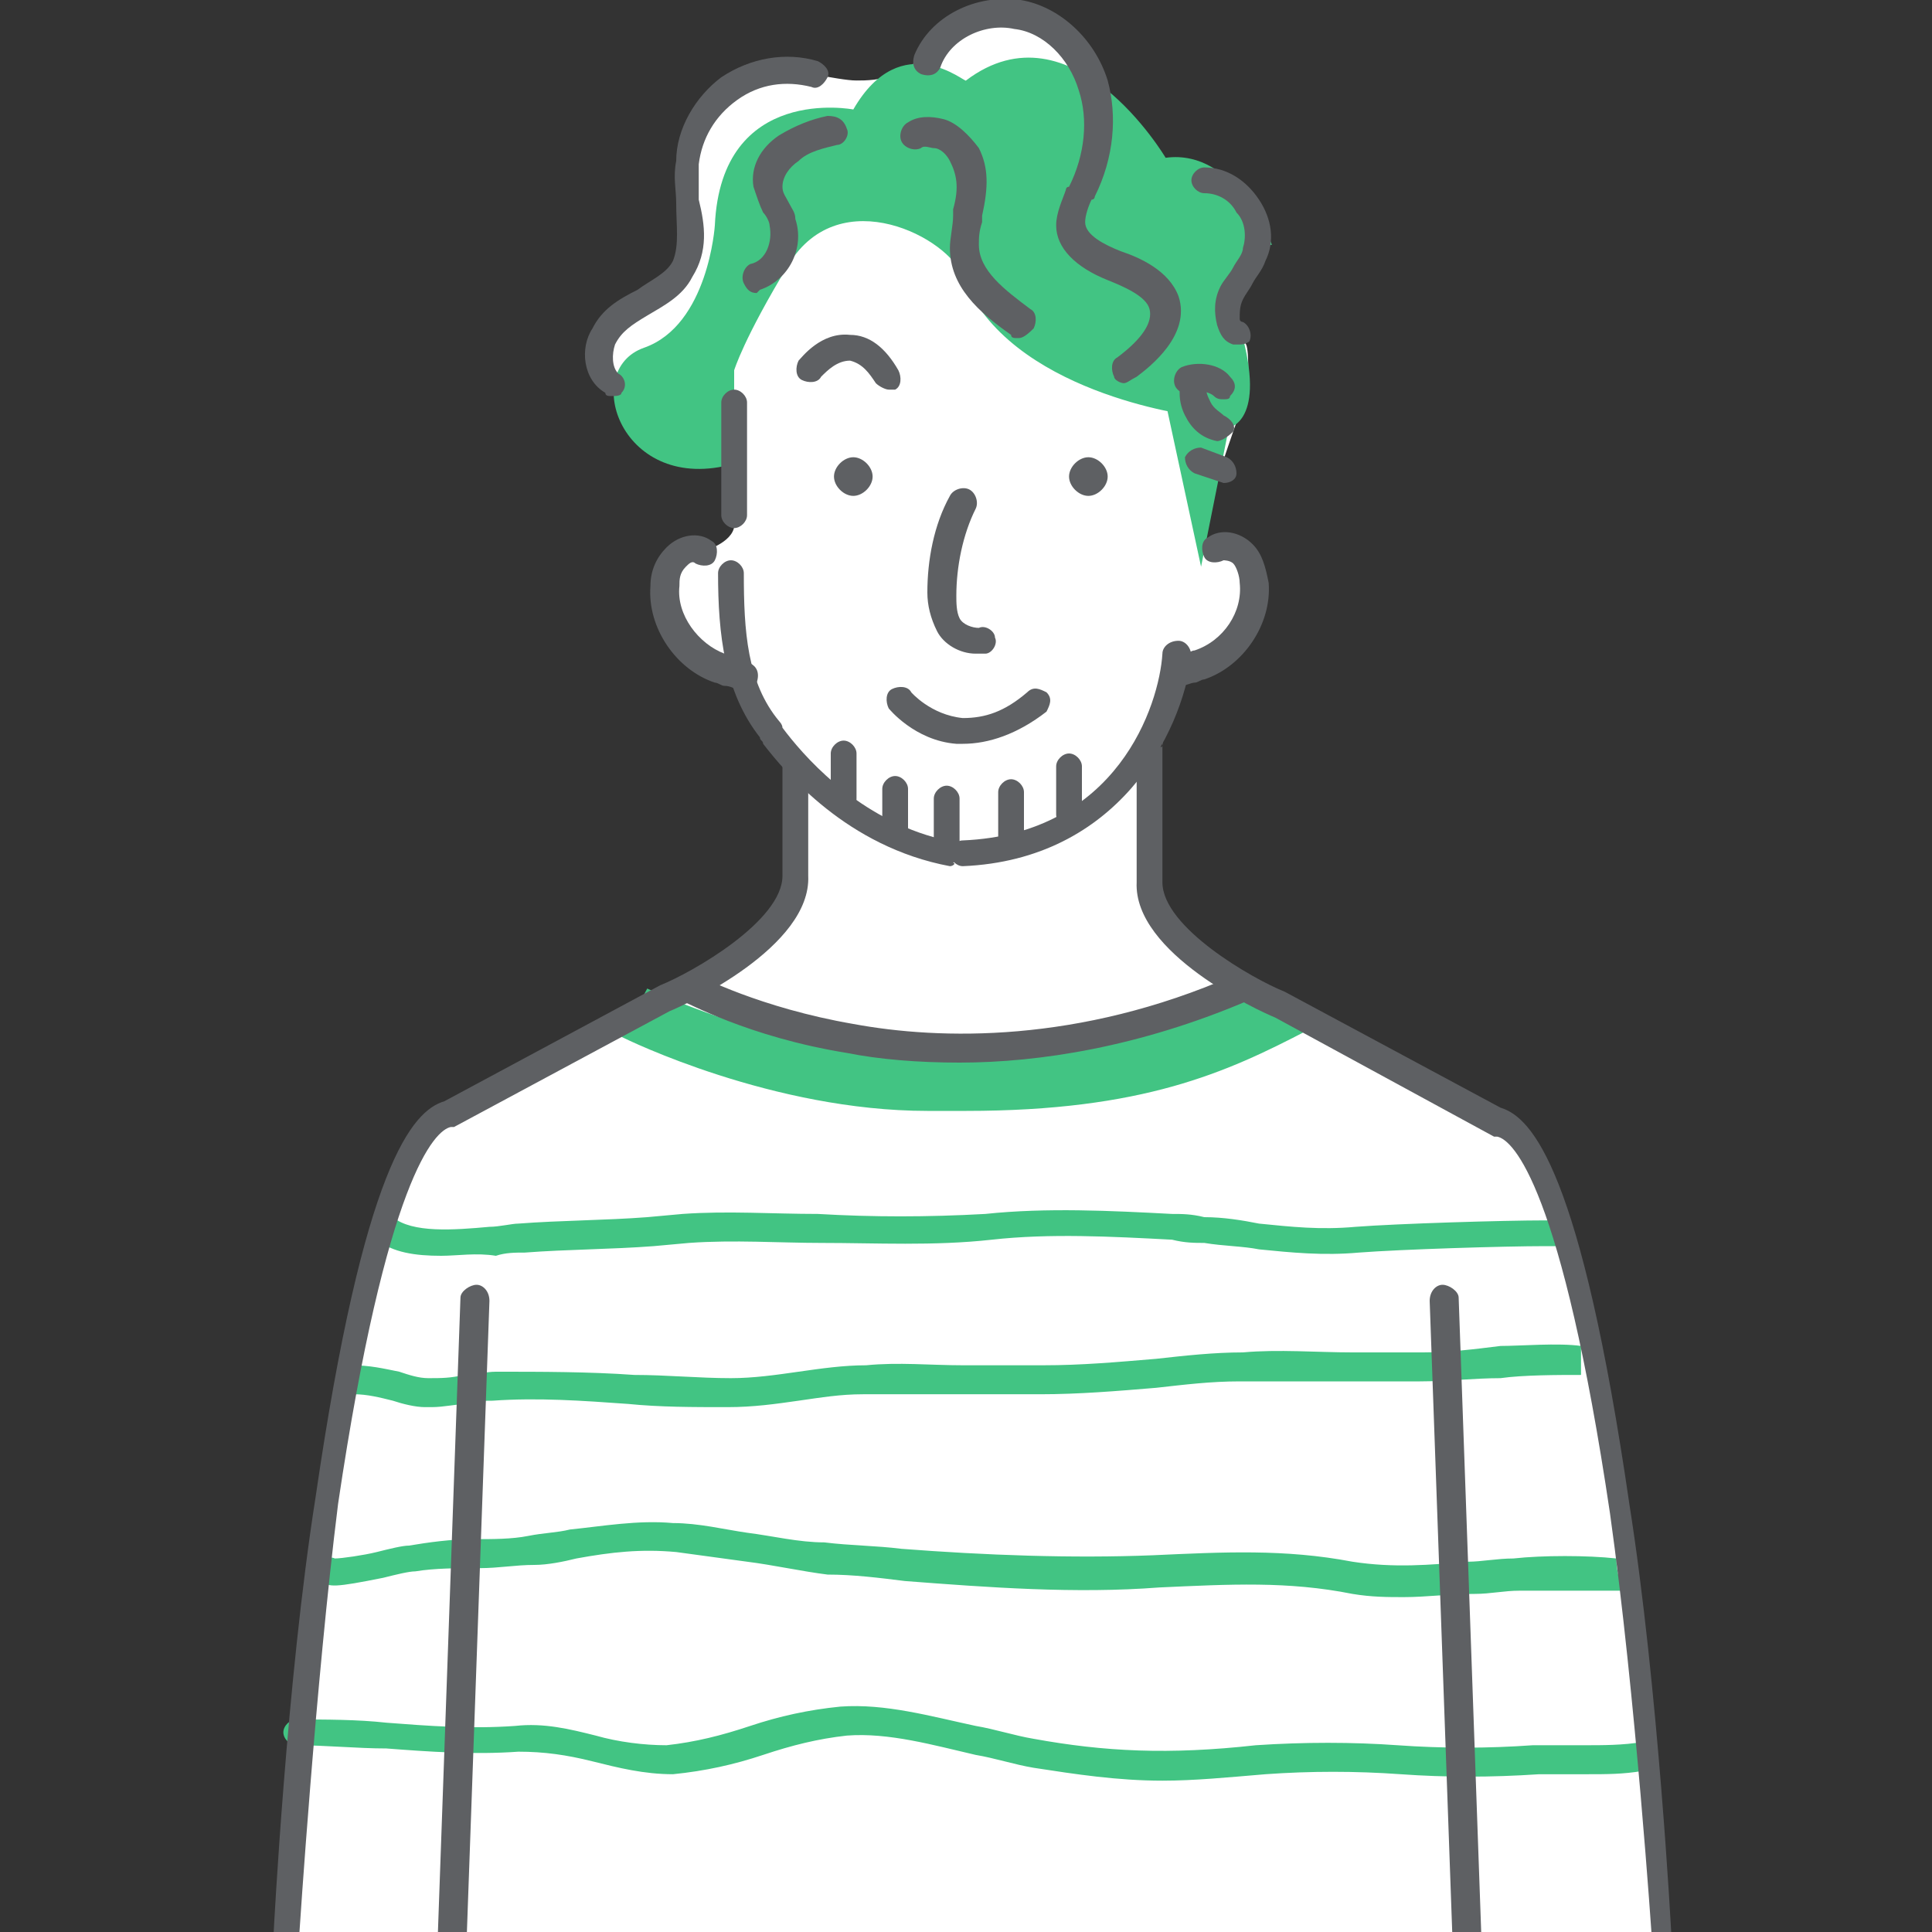 <?xml version="1.0" encoding="utf-8"?>
<!-- Generator: Adobe Illustrator 25.4.1, SVG Export Plug-In . SVG Version: 6.00 Build 0)  -->
<svg version="1.1" xmlns="http://www.w3.org/2000/svg" xmlns:xlink="http://www.w3.org/1999/xlink" x="0px" y="0px"
	 viewBox="0 0 60 60" style="enable-background:new 0 0 60 60;" xml:space="preserve">
<rect x="0" y="0" width="60" height="60" fill="#333333" stroke="none"/>
<style type="text/css">
	.st0{fill:#FFFFFF;}
	.st1{fill:#42C483;}
	.st2{fill:#5E6063;}
</style>
<g id="レイヤー_2">
	<path class="st0" d="M21.9,17.1c0,0,1-0.3,0.9-0.9c0-0.6,0-1.8,0-1.8s-1.9,0.3-2.6-0.5c-0.7-0.8-1.7-2.6-1.5-3.2s1.2-1.5,2.1-1.9
		c0.9-0.4,0.6-1.8,0.6-2.4c0-0.7,0.1-3.1,1-3.6s2.2-0.6,2.8-0.5s1.1,0.2,1.4,0.2s0.7,0,1.3-0.2s1.5-1.7,2.3-1.7c0.8,0,2.8,0,3.1,0.6
		s0.9,1.8,0.9,2c0,0.2,1.7,2.1,1.7,2.1s1.3,0.1,1.6,0.3s1.5,0.7,1.5,1.6s-0.7,1.7-0.7,2.3c0,0.6,0.3,1,0.4,1.2s0.1,1.5-0.1,1.9
		s-1.2,3.5-1.2,3.5v1c0,0,1.2-0.5,1.3,0.2s0.5,3.5-1.7,3.7c-0.5,0.6-1.2,2.2-1.2,2.2l-0.2,4.5c0,0,1.1,1.6,2.7,2.8s8.2,4.3,8.6,4.8
		c0.4,0.5,1.5,1.9,1.7,3c0.2,1.1,1.2,5.3,1.2,5.6C49.9,44,51.7,60,51.7,60H8.8c0,0,0.8-10.1,1-11.6c0.2-1.4,2.1-10.7,2.3-11.3
		s1.3-2.4,2.6-3.1c1.4-0.7,8.6-4.4,8.8-4.7c0.2-0.3,1-1.5,1.1-1.9c0.1-0.3,0-3.8,0-3.8s-1.4-2.1-1.6-2.5c-0.2-0.5-1.6-0.8-1.6-0.8
		S19.1,17.3,21.9,17.1z"/>
</g>
<g id="レイヤー_1">
	<polygon class="st1" points="36.2,12.5 37.3,17.6 38.5,11.6 	"/>
	<path class="st1" d="M26.5,3.4c0,0-4.1-0.8-4.3,3.6c0,0-0.2,3.1-2.2,3.8s-0.7,4.6,2.8,3.6v-2.9c0,0,0.3-1,1.7-3.3
		c1.6-2.6,5-0.8,5.4,0.4c1.4,3.6,7.1,4.3,7.1,4.3l1.1,0.4c0,0,1.2-0.1,0.5-2.8s0.9-2.9,0.9-2.9s-1.1-3-3.3-2.7c0,0-2.9-4.9-6.2-2.4
		C30,2.6,28,0.8,26.5,3.4z"/>
	<path class="st1" d="M13.7,39c-0.8,0-1.5-0.1-2-0.5c-0.2-0.1-0.2-0.4-0.1-0.6c0.1-0.2,0.4-0.2,0.6-0.1c0.6,0.5,1.9,0.4,3,0.3
		c0.3,0,0.7-0.1,0.9-0.1c1.3-0.1,2.7-0.1,4-0.2l1.1-0.1c1.4-0.1,2.8,0,4.2,0c1.7,0.1,3.4,0.1,5.2,0c1.9-0.2,3.9-0.1,5.8,0
		c0.3,0,0.6,0,1,0.1c0.6,0,1.2,0.1,1.7,0.2c1,0.1,1.9,0.2,3,0.1c1.3-0.1,4.6-0.2,5.9-0.2h0.3c0.2,0,0.4,0.2,0.4,0.4
		s-0.2,0.4-0.4,0.4H48c-1.3,0-4.5,0.1-5.8,0.2c-1.1,0.1-2.1,0-3.1-0.1c-0.5-0.1-1.1-0.1-1.7-0.2c-0.3,0-0.6,0-1-0.1
		c-1.9-0.1-3.8-0.2-5.6,0c-1.8,0.2-3.6,0.1-5.3,0.1c-1.3,0-2.7-0.1-4.1,0l-1.1,0.1c-1.3,0.1-2.7,0.1-4,0.2c-0.3,0-0.6,0-0.9,0.1
		C14.8,38.9,14.2,39,13.7,39z"/>
	<path class="st1" d="M46.6,41.8C45.8,41.9,45,42,44.2,42l0,0c-0.7,0-1.4,0-2.2,0c-1.1,0-2.3-0.1-3.4,0c-0.9,0-1.8,0.1-2.7,0.2
		c-1.2,0.1-2.3,0.2-3.5,0.2c-0.8,0-1.7,0-2.5,0c-1,0-2-0.1-3,0c-0.7,0-1.4,0.1-2.1,0.2c-0.7,0.1-1.4,0.2-2.1,0.2c-1,0-2-0.1-3-0.1
		c-1.4-0.1-2.9-0.1-4.3-0.1c-0.3,0-0.7,0.1-1,0.1c-0.4,0.1-0.7,0.1-1.1,0.1c-0.3,0-0.6-0.1-0.9-0.2c-0.5-0.1-0.9-0.2-1.5-0.2
		c-0.2,0-0.4,0.2-0.4,0.5s0.2,0.4,0.5,0.4c0.4,0,0.8,0.1,1.2,0.2c0.3,0.1,0.7,0.2,1,0.2c0.1,0,0.1,0,0.2,0c0.4,0,0.8-0.1,1.1-0.1
		c0.3-0.1,0.6-0.1,0.8-0.1c1.4-0.1,2.8,0,4.2,0.1c1,0.1,2,0.1,3.1,0.1c0.8,0,1.5-0.1,2.2-0.2c0.7-0.1,1.3-0.2,2-0.2c1,0,2,0,3,0
		c0.8,0,1.7,0,2.5,0c1.2,0,2.4-0.1,3.6-0.2c0.9-0.1,1.7-0.2,2.6-0.2c1.1,0,2.3,0,3.4,0c0.7,0,1.4,0,2.2,0l0,0c0.8,0,1.7-0.1,2.5-0.1
		c0.7-0.1,1.8-0.1,2.5-0.1c0-0.3,0-0.5,0-0.9C48.4,41.7,47.2,41.8,46.6,41.8z"/>
	<path class="st1" d="M50.2,48.4c-0.9-0.1-2.3-0.1-3.2,0c-0.5,0-1,0.1-1.4,0.1c-1.2,0.1-2.3,0.2-3.6,0c-2.1-0.4-4-0.3-6.2-0.2
		c-2.5,0.1-5.2,0-7.8-0.2c-0.8-0.1-1.6-0.1-2.4-0.2c-0.8,0-1.6-0.2-2.4-0.3c-0.7-0.1-1.5-0.3-2.3-0.3c-1.1-0.1-2.2,0.1-3.2,0.2
		c-0.4,0.1-0.8,0.1-1.3,0.2c-0.5,0.1-1.1,0.1-1.7,0.1c-0.7,0-1.4,0.1-2,0.2c-0.2,0-0.6,0.1-1,0.2c-0.4,0.1-1.1,0.2-1.3,0.2
		c-0.2-0.1-0.5,0.1-0.5,0.3l-0.1,0.2l0.2,0.2c0.2,0.2,0.4,0.2,1.9-0.1c0.4-0.1,0.8-0.2,1-0.2c0.6-0.1,1.3-0.1,2-0.1
		c0.6,0,1.1-0.1,1.7-0.1c0.4,0,0.9-0.1,1.3-0.2c1.1-0.2,2-0.3,3.1-0.2c0.7,0.1,1.5,0.2,2.2,0.3c0.8,0.1,1.7,0.3,2.5,0.4
		c0.8,0,1.6,0.1,2.4,0.2c2.6,0.2,5.3,0.4,7.9,0.2c2.2-0.1,4-0.2,6,0.2c0.6,0.1,1.1,0.1,1.6,0.1c0.7,0,1.4-0.1,2.2-0.1
		c0.5,0,0.9-0.1,1.4-0.1c0.8,0,2.2,0,3.1,0c0,0,0,0,0.1,0C50.2,48.8,50.2,48.6,50.2,48.4L50.2,48.4z"/>
	<path class="st1" d="M49.2,54.2c-0.5,0-1,0-1.6,0c-1.4,0.1-2.8,0.1-4.2,0s-2.9-0.1-4.4,0c-2.7,0.3-4.7,0.2-6.9-0.2
		c-0.6-0.1-1.2-0.3-1.8-0.4c-1.4-0.3-2.8-0.7-4.2-0.6c-1,0.1-1.9,0.3-2.8,0.6s-1.7,0.5-2.6,0.6c-0.7,0-1.5-0.1-2.2-0.3
		c-0.8-0.2-1.6-0.4-2.5-0.3c-1.4,0.1-2.7,0-4-0.1c-0.9-0.1-1.9-0.1-2.8-0.1l0,0c-0.2,0-0.4,0.2-0.4,0.4s0.2,0.4,0.4,0.4
		c0.9,0,1.9,0.1,2.8,0.1c1.3,0.1,2.7,0.2,4.1,0.1c0.8,0,1.5,0.1,2.3,0.3s1.6,0.4,2.5,0.4c1-0.1,1.9-0.3,2.8-0.6s1.7-0.5,2.6-0.6
		c1.3-0.1,2.7,0.3,4,0.6c0.6,0.1,1.2,0.3,1.8,0.4c1.3,0.2,2.6,0.4,4,0.4c1,0,2-0.1,3.2-0.2c1.4-0.1,2.8-0.1,4.2,0s2.8,0.1,4.3,0
		c0.5,0,1,0,1.5,0c0.6,0,1.1,0,1.7-0.1c0-0.2,0-0.5,0-0.9C50.4,54.2,49.8,54.2,49.2,54.2z"/>
	<path class="st1" d="M28.8,34.5c-4.8,0-9.3-2.2-9.5-2.3l0.8-1.5l-0.4,0.8l0.4-0.8c0,0,5,2.4,9.7,2.1c4.8-0.4,7-0.8,9.3-2l1.5,1.2
		c-2.5,1.3-5.1,2.5-10.6,2.5C29.6,34.5,29.2,34.5,28.8,34.5z"/>
	<path class="st2" d="M29.9,23.1c-0.1,0-0.1,0-0.2,0C28.4,23,27.6,22,27.6,22c-0.1-0.2-0.1-0.5,0.1-0.6s0.5-0.1,0.6,0.1
		c0,0,0.6,0.7,1.6,0.8c0.7,0,1.3-0.2,2-0.8c0.2-0.2,0.4-0.1,0.6,0c0.2,0.2,0.1,0.4,0,0.6C31.6,22.8,30.7,23.1,29.9,23.1z"/>
	<path class="st2" d="M23.1,21.4c-0.1,0-0.1,0-0.2,0s-0.2-0.1-0.4-0.1c-0.1,0-0.2-0.1-0.3-0.1c-1.2-0.4-2.1-1.7-2-3
		c0-0.5,0.2-0.9,0.5-1.2c0.4-0.4,1-0.5,1.4-0.2c0.2,0.1,0.2,0.4,0.1,0.6s-0.4,0.2-0.6,0.1c-0.1-0.1-0.2,0-0.3,0.1
		c-0.2,0.2-0.2,0.4-0.2,0.6c-0.1,0.9,0.6,1.8,1.4,2.1c0.1,0,0.2,0.1,0.3,0.1c0.2,0,0.3,0.1,0.5,0.2s0.3,0.3,0.2,0.6
		C23.4,21.3,23.3,21.4,23.1,21.4z"/>
	<path class="st2" d="M36.5,21.4c-0.2,0-0.3-0.1-0.4-0.3c-0.1-0.2,0-0.5,0.2-0.6s0.3-0.1,0.5-0.2c0.1,0,0.2-0.1,0.3-0.1
		c0.9-0.3,1.5-1.2,1.4-2.1c0-0.2-0.1-0.5-0.2-0.6c-0.1-0.1-0.3-0.1-0.3-0.1c-0.2,0.1-0.5,0.1-0.6-0.1s-0.1-0.5,0.1-0.6
		c0.4-0.3,1-0.2,1.4,0.2c0.3,0.3,0.4,0.7,0.5,1.2c0.1,1.3-0.8,2.6-2,3c-0.1,0-0.2,0.1-0.3,0.1s-0.3,0.1-0.4,0.1
		C36.6,21.4,36.5,21.4,36.5,21.4z"/>
	<path class="st2" d="M8.5,60c0,0,0.4-7.8,1.3-13.5c1.5-10.3,3-12,4-12.3l6.7-3.6l0,0c1-0.4,3.8-2,3.8-3.4l0,0v-3.4
		c0-0.2,0.2-0.4,0.4-0.4s0.4,0.2,0.4,0.4v3.4c0.1,2.2-3.8,4-4.3,4.2L14.1,35H14c-0.5,0.1-2,1.6-3.5,11.7C9.8,52.3,9.3,60,9.3,60H8.5
		z"/>
	<path class="st2" d="M51.9,60c0,0-0.4-7.6-1.3-13.3c-1.5-10.3-3-12-4-12.3l-6.7-3.6l0,0c-1-0.4-3.8-2-3.8-3.4c0,0,0,0,0-1.2v-3.4
		c0.1,0.9-0.3,0-0.5,0s-0.3,0.9-0.3,1.2v3.4c-0.1,2.2,3.8,4,4.3,4.2l6.8,3.7h0.1c0.5,0.1,2,1.6,3.5,11.7c0.8,5.7,1.3,13.2,1.3,13.2
		h0.6V60z"/>
	<path class="st2" d="M29.9,26.9c-0.2,0-0.4-0.2-0.4-0.4c0-0.2,0.2-0.4,0.4-0.4c4.8-0.2,6.1-4.2,6.2-5.8c0-0.2,0.2-0.4,0.5-0.4
		c0.2,0,0.4,0.2,0.4,0.5C36.7,22.8,34.7,26.7,29.9,26.9L29.9,26.9z"/>
	<path class="st2" d="M30.3,20.3c-0.5,0-1-0.3-1.2-0.7c-0.2-0.4-0.3-0.8-0.3-1.2c0-1,0.2-2.1,0.7-3c0.1-0.2,0.4-0.3,0.6-0.2
		s0.3,0.4,0.2,0.6c-0.4,0.8-0.6,1.8-0.6,2.7c0,0.2,0,0.5,0.1,0.7s0.4,0.3,0.6,0.3c0.2-0.1,0.5,0.1,0.5,0.3c0.1,0.2-0.1,0.5-0.3,0.5
		C30.5,20.3,30.4,20.3,30.3,20.3z"/>
	<path class="st2" d="M22.8,16.4c-0.2,0-0.4-0.2-0.4-0.4v-3.5c0-0.2,0.2-0.4,0.4-0.4c0.2,0,0.4,0.2,0.4,0.4V16
		C23.2,16.2,23,16.4,22.8,16.4z"/>
	<path class="st2" d="M27.6,12.1c-0.1,0-0.3-0.1-0.4-0.2c-0.2-0.3-0.4-0.6-0.8-0.7c-0.4,0-0.7,0.3-0.9,0.5c-0.1,0.2-0.4,0.2-0.6,0.1
		c-0.2-0.1-0.2-0.4-0.1-0.6c0.1-0.1,0.7-0.9,1.6-0.8c0.6,0,1.1,0.4,1.5,1.1c0.1,0.2,0.1,0.5-0.1,0.6C27.8,12.1,27.7,12.1,27.6,12.1z
		"/>
	<path class="st2" d="M38,12.4c-0.1,0-0.2,0-0.3-0.1s-0.4-0.2-0.6-0.1c-0.2,0.1-0.5,0-0.6-0.2s0-0.5,0.2-0.6
		c0.5-0.2,1.2-0.1,1.5,0.3c0.2,0.2,0.2,0.4,0,0.6C38.2,12.4,38.1,12.4,38,12.4z"/>
	<path class="st2" d="M37.8,13.7L37.8,13.7c-0.5-0.1-0.8-0.4-1-0.8c-0.2-0.4-0.2-0.8-0.1-1.2c0.1-0.2,0.3-0.3,0.5-0.3
		c0.2,0.1,0.3,0.3,0.3,0.5c-0.1,0.2,0,0.4,0.1,0.6c0.1,0.2,0.3,0.3,0.4,0.4c0.2,0.1,0.4,0.3,0.3,0.5C38.1,13.6,37.9,13.7,37.8,13.7z
		"/>
	<path class="st2" d="M38,15L38,15l-0.9-0.3c-0.2-0.1-0.3-0.3-0.3-0.5c0.1-0.2,0.3-0.3,0.5-0.3l0.8,0.3c0.2,0.1,0.3,0.3,0.3,0.5
		S38.2,15,38,15z"/>
	<path class="st2" d="M27.1,14.8c0,0.3-0.3,0.6-0.6,0.6c-0.3,0-0.6-0.3-0.6-0.6s0.3-0.6,0.6-0.6C26.8,14.2,27.1,14.5,27.1,14.8z"/>
	<path class="st2" d="M34.4,14.8c0,0.3-0.3,0.6-0.6,0.6s-0.6-0.3-0.6-0.6s0.3-0.6,0.6-0.6C34.1,14.2,34.4,14.5,34.4,14.8z"/>
	<path class="st2" d="M19,12.3c-0.1,0-0.2,0-0.2-0.1c-0.7-0.4-0.8-1.4-0.4-2c0.3-0.6,0.8-0.9,1.4-1.2c0.4-0.3,0.9-0.5,1.1-0.9
		C21.1,7.6,21,7,21,6.3c0-0.4-0.1-0.8,0-1.3c0-1,0.6-2,1.4-2.6c0.9-0.6,2-0.8,3-0.5c0.2,0.1,0.4,0.3,0.3,0.5s-0.3,0.4-0.5,0.3
		c-0.8-0.2-1.6-0.1-2.3,0.4c-0.7,0.5-1.1,1.2-1.2,2c0,0.3,0,0.7,0,1.1C21.9,7,22,7.8,21.5,8.6c-0.3,0.6-0.9,0.9-1.4,1.2
		s-0.8,0.5-1,0.9C19,11,19,11.4,19.2,11.6c0.2,0.1,0.3,0.4,0.1,0.6C19.3,12.3,19.1,12.3,19,12.3z"/>
	<path class="st2" d="M23.5,9.1c-0.2,0-0.3-0.1-0.4-0.3s0-0.5,0.2-0.6C23.8,8.1,24,7.5,23.9,7c0-0.1-0.1-0.3-0.2-0.4
		c-0.1-0.2-0.2-0.5-0.3-0.8c-0.1-0.6,0.2-1.2,0.8-1.6c0.5-0.3,1-0.5,1.5-0.6c0.3,0,0.5,0.1,0.6,0.4c0.1,0.2-0.1,0.5-0.3,0.5
		c-0.4,0.1-0.9,0.2-1.2,0.5c-0.3,0.2-0.5,0.5-0.5,0.8c0,0.2,0.1,0.3,0.2,0.5s0.2,0.3,0.2,0.5C25,7.7,24.5,8.7,23.6,9L23.5,9.1z"/>
	<path class="st2" d="M31.6,10.5c-0.1,0-0.2,0-0.2-0.1c-1-0.7-1.9-1.5-1.9-2.7c0-0.3,0.1-0.7,0.1-1c0-0.1,0-0.1,0-0.2
		c0.2-0.7,0.1-1.1-0.1-1.5c-0.1-0.2-0.3-0.4-0.5-0.4c-0.1,0-0.3-0.1-0.4,0c-0.2,0.1-0.5,0-0.6-0.2s0-0.5,0.2-0.6
		c0.3-0.2,0.7-0.2,1.1-0.1c0.4,0.1,0.8,0.5,1.1,0.9c0.3,0.6,0.3,1.2,0.1,2.1c0,0.1,0,0.1,0,0.2c-0.1,0.3-0.1,0.5-0.1,0.7
		c0,0.8,0.8,1.4,1.6,2c0.2,0.1,0.2,0.4,0.1,0.6C31.8,10.5,31.7,10.5,31.6,10.5z"/>
	<path class="st2" d="M34.9,11.9c-0.1,0-0.3-0.1-0.3-0.2c-0.1-0.2-0.1-0.5,0.1-0.6c0.8-0.6,1.1-1.1,1-1.5s-0.8-0.7-1.3-0.9
		c-1-0.4-1.6-1-1.6-1.7c0-0.4,0.2-0.8,0.3-1.1c0,0,0-0.1,0.1-0.1c0.5-1,0.6-2.1,0.3-3c-0.3-1-1.1-1.8-2-1.9c-0.9-0.2-2,0.3-2.3,1.2
		c-0.1,0.2-0.3,0.3-0.6,0.2c-0.2-0.1-0.3-0.3-0.2-0.6c0.5-1.2,1.9-1.9,3.3-1.7c1.2,0.2,2.3,1.2,2.7,2.5c0.3,1.1,0.2,2.4-0.4,3.6
		c0,0,0,0.1-0.1,0.1c-0.1,0.2-0.2,0.5-0.2,0.7c0,0.4,0.6,0.7,1.1,0.9c0.6,0.2,1.5,0.6,1.8,1.4c0.4,1.2-0.9,2.2-1.3,2.5
		C35.1,11.8,35,11.9,34.9,11.9z"/>
	<path class="st2" d="M38.5,10.7c-0.1,0-0.1,0-0.2,0c-0.3-0.1-0.4-0.3-0.5-0.6c-0.1-0.4-0.1-0.8,0.1-1.2c0.1-0.2,0.3-0.4,0.4-0.6
		c0.1-0.2,0.3-0.4,0.3-0.6c0.1-0.3,0.1-0.8-0.2-1.1c-0.2-0.4-0.6-0.6-1-0.6C37.2,6,37,5.8,37,5.6c0-0.2,0.2-0.4,0.4-0.4l0,0
		c0.7,0,1.3,0.4,1.7,1s0.5,1.3,0.2,1.9c-0.1,0.3-0.3,0.5-0.4,0.7c-0.1,0.2-0.2,0.3-0.3,0.5s-0.1,0.4-0.1,0.6c0,0.1,0.1,0.1,0.1,0.1
		c0.2,0.1,0.3,0.4,0.2,0.6C38.8,10.6,38.7,10.7,38.5,10.7z"/>
	<path class="st2" d="M29.5,26.9L29.5,26.9c-3.2-0.6-5.1-2.9-5.8-3.8c0-0.1-0.1-0.1-0.1-0.2c-1.1-1.4-1.3-3.2-1.3-5.1
		c0-0.2,0.2-0.4,0.4-0.4l0,0c0.2,0,0.4,0.2,0.4,0.4c0,1.8,0.1,3.4,1.1,4.6c0,0,0.1,0.1,0.1,0.2c0.6,0.8,2.2,2.7,4.7,3.4v-1.2
		c0-0.2,0.2-0.4,0.4-0.4s0.4,0.2,0.4,0.4v1.7c0,0.1-0.1,0.2-0.2,0.3C29.7,26.8,29.6,26.9,29.5,26.9z"/>
	<path class="st2" d="M31.4,26.5c-0.2,0-0.4-0.2-0.4-0.4v-1.5c0-0.2,0.2-0.4,0.4-0.4c0.2,0,0.4,0.2,0.4,0.4V26
		C31.8,26.3,31.6,26.5,31.4,26.5z"/>
	<path class="st2" d="M33.2,25.7c-0.2,0-0.4-0.2-0.4-0.4v-1.5c0-0.2,0.2-0.4,0.4-0.4s0.4,0.2,0.4,0.4v1.5
		C33.6,25.5,33.4,25.7,33.2,25.7z"/>
	<path class="st2" d="M27.8,26.3c-0.2,0-0.4-0.2-0.4-0.4v-1.4c0-0.2,0.2-0.4,0.4-0.4c0.2,0,0.4,0.2,0.4,0.4v1.4
		C28.2,26.1,28,26.3,27.8,26.3z"/>
	<path class="st2" d="M26.2,25.2c-0.2,0-0.4-0.2-0.4-0.4v-1.4c0-0.2,0.2-0.4,0.4-0.4c0.2,0,0.4,0.2,0.4,0.4v1.4
		C26.6,25,26.4,25.2,26.2,25.2z"/>
	<path class="st2" d="M29.8,33c-1.3,0-2.5-0.1-3.5-0.3c-3.1-0.5-5-1.6-5.1-1.6C21,31,21,30.7,21.1,30.5s0.4-0.3,0.6-0.2
		c0,0,1.9,1,4.8,1.5c2.7,0.5,7,0.6,11.8-1.5c0.2-0.1,0.5,0,0.6,0.2s0,0.5-0.2,0.6C35.4,32.5,32.3,33,29.8,33z"/>
	<g>
		<path class="st2" d="M13.6,60l0.7-19.7c0-0.2,0.3-0.4,0.5-0.4s0.4,0.2,0.4,0.5L14.5,60C14.3,60,13.8,60,13.6,60z"/>
	</g>
	<g>
		<path class="st2" d="M46,60l-0.7-19.7c0-0.2-0.3-0.4-0.5-0.4s-0.4,0.2-0.4,0.5L45.1,60C45.2,60,45.8,60,46,60z"/>
	</g>
</g>
</svg>
